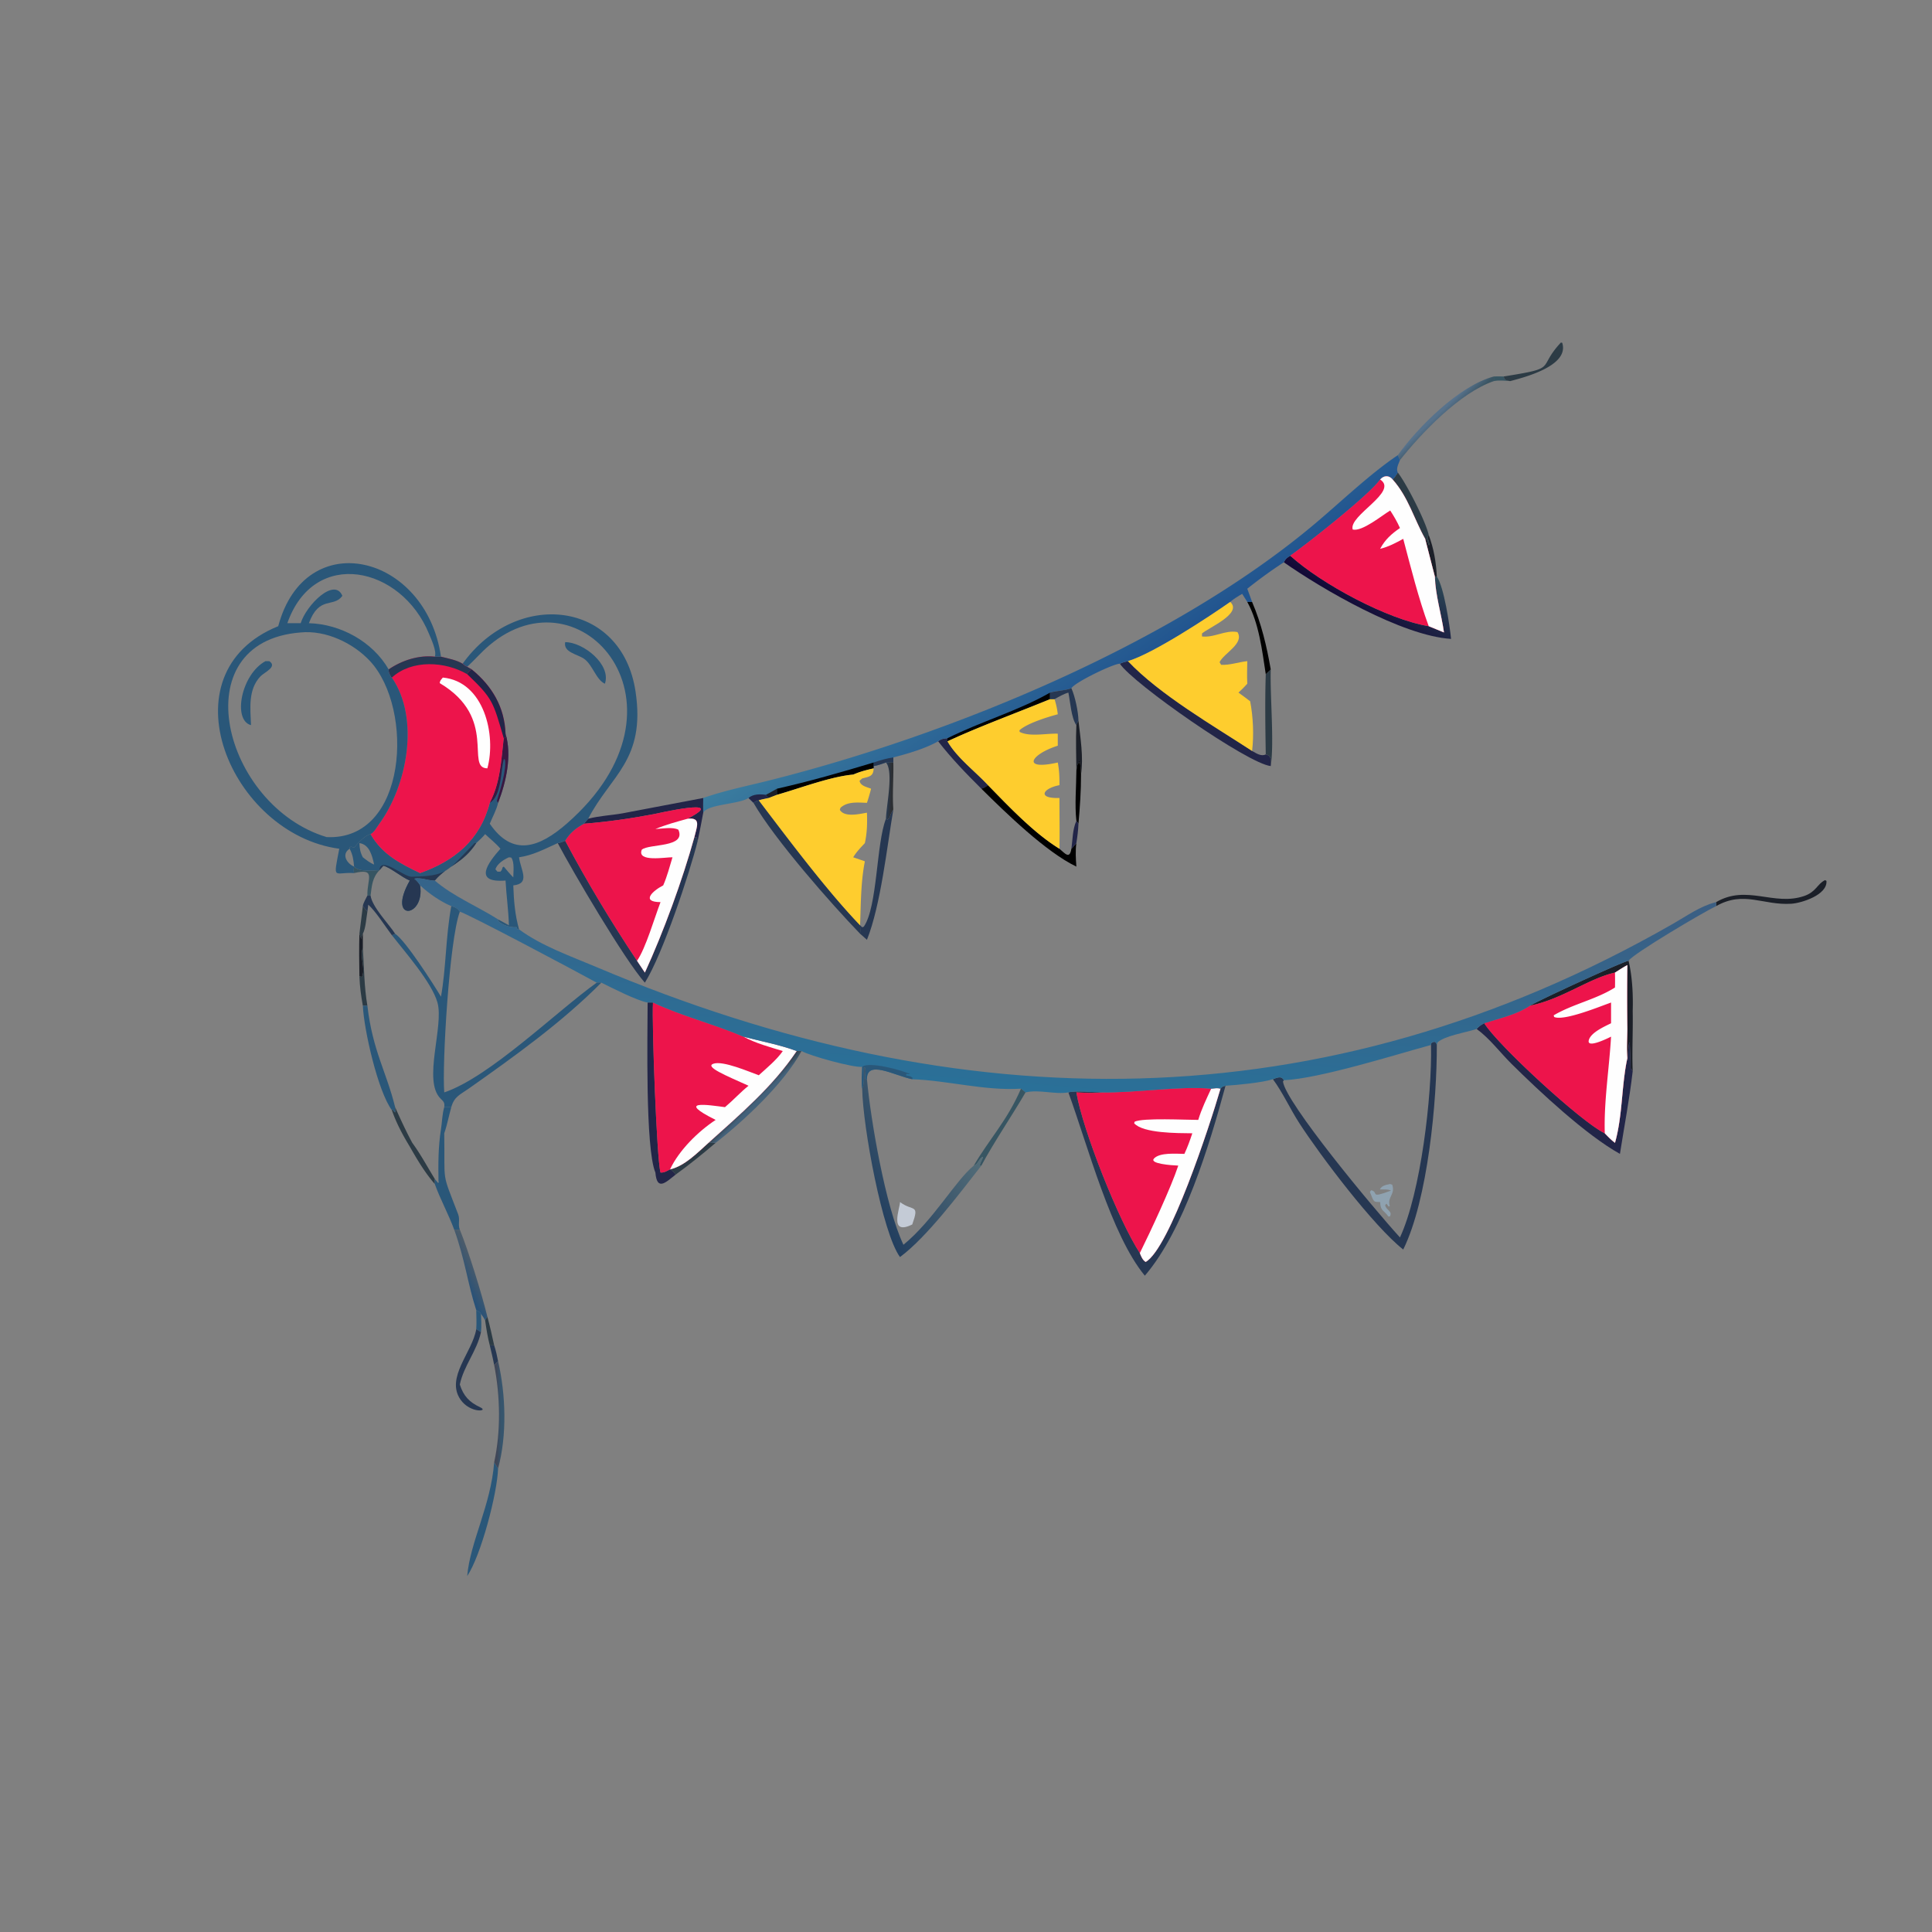 <svg xmlns="http://www.w3.org/2000/svg" width="1024" height="1024"><rect width="100%" height="100%" fill="#808080" stroke="none"/><path fill="#375562" d="M797.008 199.536c.48 2.142 1.396 2.106 3.474 2.454-2.872-.174-5.868-.584-8.704 0v-2.454c1.746-.072 3.484-.033 5.23 0z"/><path fill="#2A5779" d="M252.418 694.406c1.068.61 1.944.85 2.512 1.972.112 3.222.358 6.476 0 9.686l-2.512-1.564c.22-3.358.072-6.734 0-10.094z"/><path fill="#263752" d="M261.92 713.048c.932 2.778 1.514 5.524 2.074 8.394l-2.074 2.042c-.652-3.498-1.526-6.968-2.33-10.436h2.33z"/><path fill="#2C3B45" d="M257.13 699.84c.292-.728.742-1.31 1.182-1.956 1.388 5.018 2.496 10.082 3.608 15.164h-2.33c-1.152-4.368-1.808-8.746-2.46-13.208zm-64.813-219.578l2.405 2.966c-.578 3.246-.88 8.884-2.405 11.67-1.749 3.83-.12 3.782-1.82 0l1.82-14.636z"/><path fill="#1B1F28" d="M192.317 494.898v7.734c-1.85 4.17 1.675 10.77-.465 15.154l-1.354-.286c-.132-7.552-.223-15.05 0-22.602 1.7 3.782.07 3.83 1.819 0z"/><path fill="#2C3B45" d="M190.498 517.5l1.354.286c2.14-4.384-1.384-10.984.465-15.154.68 10.154.664 20.346 2.405 30.398h-2.405c-.96-5.164-1.635-10.276-1.82-15.53z"/><path fill="#375562" d="M187.664 459.314c2.4 2.782 9.31 2.194 13.482 1.884-3.835 3.936-4.056 8.266-4.74 13.462-.5.122-1.166.018-1.684 0-.256-8.71 4.938-14.742-7.058-11.914-.295-1.218-.122-2.2 0-3.432z"/><path fill="#1B1F28" d="M755.372 285.6l.688.024c.37 1.16.788 2.232 1.28 3.344l.33-.322c-.3-1.35-.66-2.664-1.052-3.99l.632-1.108c2.686 7.118 3.934 14.454 4.296 22.03H760.5l-5.128-19.978zm-183.766 96.352c1.022 9.186 2.738 19.394 1.352 28.582-.082-2.228-.244-4.384-.568-6.59l-.754-.026.438-.51.274.794-1.066.57c-.446 1.228-.57 2.582-.784 3.87-.04-8.108-.378-16.184 0-24.292.134-.72.782-1.712 1.108-2.398z"/><path fill="#2C3B45" d="M375.498 605.738h3.816c-6.908 5.862-13.904 11.582-21.264 16.872-.71-1.39-1.666-1.97-2.914-2.816 7.788-1.786 14.602-8.902 20.362-14.056z"/><path d="M570.498 408.642c.214-1.288.338-2.642.784-3.87l1.066-.57-.274-.794-.438.51.754.026c.324 2.206.486 4.362.568 6.59.034 8.698-.594 17.394-1.352 26.056l-1.108-1.566c-.932-8.612-.046-17.702 0-26.382z"/><path fill="#2C3B45" d="M797.008 199.536c29.654-4.738 17.116-3.857 30.312-17.997l.686.156c4.04 12.429-21.034 18.505-27.524 20.295-2.078-.348-2.994-.312-3.474-2.454zM207.688 588.39l.46-.49c.448.922.412 1.092 1.3 1.696l-.022-2.78c2.832 6.39 5.794 12.758 9.094 18.922 4.428 6.034 8.016 12.756 11.934 19.128v2.69c-5.292-6.104-9.292-12.842-13.264-19.834-3.736-6.124-7.166-12.542-9.502-19.332zm465.826-233.592c-.422 13.838 1.934 38.996 0 51.234-.218-3.188.808-5.22-2.634-6.2-.222-14.09-.46-28.422 0-42.5l2.634-2.534zm67.34-104.348c4.518 5.706 14.902 26.074 16.396 33.098l-.632 1.108c.392 1.326.752 2.64 1.052 3.99l-.33.322a32.623 32.623 0 01-1.28-3.344l-.688-.024c-5.95-10.602-8.894-22.072-17.234-31.446 1.08-1.166 1.88-2.352 2.716-3.704z"/><path fill="#222548" d="M497.25 392.908c1.618-1.318 2.924-1.474 4.922-1.628v1.628c5.004 8.738 14.674 15.89 21.492 23.252-1.16.832-2.092 1.548-3.512 1.88-8.098-8.04-15.898-16.108-22.902-25.132z"/><path fill="#263752" d="M252.418 704.5l2.512 1.564c-2.166 10.034-9.114 17.758-11.218 27.77 1.948 6.058 4.974 9.328 10.838 12.07 4.812 2.25-5.356 3.296-10.468-4.078-8.068-11.64 6.29-25.06 8.336-37.326z"/><path fill="#2A5779" d="M261.92 775.026l2.074 3.278c-.428 13.246-9.012 46.062-16.362 57.036 1.492-17.942 12.606-37.608 14.288-60.314z"/><defs><linearGradient id="a" gradientUnits="userSpaceOnUse" x1="131.585" y1="374.5" x2="132.796" y2="374.492"><stop offset="0" stop-color="#404657"/><stop offset="1" stop-color="#36556D"/></linearGradient></defs><path fill="url(#a)" transform="scale(2)" d="M131.997 360.721c2.049 8.836 2.4 19.641 0 28.431l-1.037-1.639c1.797-8.168 1.618-17.565 0-25.771l1.037-1.021z"/><defs><linearGradient id="b" gradientUnits="userSpaceOnUse" x1="125.997" y1="335.663" x2="122.087" y2="337.536"><stop offset="0" stop-color="#4B5B6A"/><stop offset="1" stop-color="#275178"/></linearGradient></defs><path fill="url(#b)" transform="scale(2)" d="M120.369 325.867c.498.008.989.017 1.487 0 2.31 5.662 5.786 16.882 7.3 23.075-.22.323-.445.614-.591.978-.285-.631-.704-1.166-1.1-1.731-.284-.561-.722-.681-1.256-.986-2.283-7.069-2.94-13.256-5.84-21.336z"/><path fill="#1B1F28" d="M909.584 478.144c16.25-9.528 30.586 2.264 46.674-3.248 6.354-2.178 6.882-6.364 11.036-8.412l.758.398c.642 7.442-13.212 11.774-18.616 12.12-15.04.968-25.082-7.112-39.852 1.26v-2.118z"/><path fill="#2A5779" d="M192.317 533.03h2.405c2.761 23.862 10.064 34.928 14.704 53.786l.022 2.78c-.888-.604-.852-.774-1.3-1.696l-.46.49c-7.42-10.006-14.845-42.82-15.371-55.36z"/><defs><linearGradient id="c" gradientUnits="userSpaceOnUse" x1="199.699" y1="290.575" x2="200.816" y2="291.69"><stop offset="0" stop-color="#364552"/><stop offset="1" stop-color="#43617A"/></linearGradient></defs><path fill="url(#c)" transform="scale(2)" d="M211.127 278.534c.447-.028.845-.069 1.29 0-4.548 8.473-15.162 18.403-22.76 24.335h-1.908c8.35-7.527 17.07-14.923 23.378-24.335z"/><defs><linearGradient id="d" gradientUnits="userSpaceOnUse" x1="383.955" y1="111.367" x2="381.799" y2="109.127"><stop offset="0" stop-color="#3A5462"/><stop offset="1" stop-color="#57728C"/></linearGradient></defs><path fill="url(#d)" transform="scale(2)" d="M370.427 120.632c5.262-7.313 16.201-18.421 25.462-20.864v1.227c-8.998 3.037-19.234 13.815-24.882 20.934l-.58-1.297z"/><path fill="#263752" d="M469.58 433.956c.184.238.51.318.776.456l1.038-.866c.552-1.648 1.156-3.092 2.096-4.548-3.34 19.684-6.68 50.808-13.99 69.12l-3.64-3.22c.182-1.502.072-2.978 0-4.484l1.122 1.062.856-.336c7.282-10.438 6.576-44.178 11.742-57.184z"/><path d="M520.152 418.04c1.42-.332 2.352-1.048 3.512-1.88 11.03 11.298 24.414 25.47 37.86 33.692 3.112 2.67 5.42 5.654 6.34 0 .968-.914 1.782-1.97 2.634-2.99-.566 4.23-.292 8.214 0 12.452-16.104-7.712-37.378-28.44-50.346-41.274z"/><path fill="#2A5779" d="M235.466 586.816h3.726c-1.286 4.534-2.18 9.426-3.726 13.852.41 27.67-1.614 19.46 7.352 42.898 1.128 2.948-.222 5.362.894 8.168-.996.034-1.978.016-2.974 0-3.062-8.284-7.642-16.684-10.284-24.178v-2.69L232.2 627l.44-.456-.222-.266c-.158-9.382-.17-18.476 1.308-27.772.618-3.786.624-8.038 1.74-11.69z"/><path fill="#1B1F28" d="M810.934 533.03c6.478-3.78 50.608-23.988 52.238-23.794 1.986 8.36 2.462 17.982 2.194 26.582.204 10.658-.418 21.248 0 31.912l-1.156-1.544c.022-4.536-.294-9.108-.396-13.648l-.27-.004c-.622 3.324-.72 6.672-.882 10.042l-.134-1.748c-.404-5.084-.062-10.35 0-15.454a1103.68 1103.68 0 010-33.846c-2.258 1.198-4.394 2.596-6.554 3.962-13.87 3.086-27.988 14.082-45.04 17.54z"/><path fill="#222548" d="M311.748 433.956c5.85-1.568 12.352-1.816 18.338-2.896l42.65-8.112c-.024 2.598-.058 5.196 0 7.792-.942 4.96-1.842 9.932-2.926 14.862-.302-.456-.15-.168-.358-1l-.176-.726-1.242-.204c1.218-5.358 3.88-10.558-3.628-9.716l.898-.482c20.794-11.042-17.306-2.244-19.062-1.91-12.21 2.324-24.362 4.036-36.752 5.026l2.258-2.634z"/><path fill="#263752" d="M399.35 425.51c.934-.762 1.66-1.008 2.816-1.328 15.896 20.858 35.616 47.332 53.694 66.232.072 1.506.182 2.982 0 4.484-15.228-15.75-45.342-49.97-56.51-69.388z"/><path fill="#222548" d="M593.55 351.784c1.444-.636 2.758-1.034 4.302-1.364 16.694 17.704 45.484 34.364 65.784 47.598 2.032 1.152 4.878 3.11 7.244 1.814 3.442.98 2.416 3.012 2.634 6.2-12.094-1.238-72.928-43.69-79.964-54.248zm-250.3 179.574c.938-.01 1.91-.076 2.844 0-.68 11.072 2.01 83.384 3.996 90.116 1.982.116 3.358-.786 5.046-1.68 1.248.846 2.204 1.426 2.914 2.816-4.964 3.864-9.836 9.024-10.68-1.136-5.42-12.878-4.138-72.666-4.12-90.116z"/><defs><linearGradient id="e" gradientUnits="userSpaceOnUse" x1="359.751" y1="161.982" x2="370.924" y2="146.091"><stop offset="0" stop-color="#130937"/><stop offset="1" stop-color="#2C4957"/></linearGradient></defs><path fill="url(#e)" transform="scale(2)" d="M340.226 149.013c.424-.896.876-1.243 1.701-1.742 8.238 7.444 25.661 16.857 36.698 18.674l4.046 1.661c-.707-4.977-2.257-9.763-2.421-14.817h.523c1.903 2.741 3.419 12.953 3.772 16.527-12.992-.826-34.092-13.151-44.319-20.303z"/><path fill="#263752" d="M368.034 443.672l1.242.204.176.726c.208.832.056.544.358 1-4.224 16.96-18.52 60.156-28.016 75.228-10.602-11.828-38.266-58.912-46.18-73.968 1.414-.15 2.648-.73 3.95-1.26 11.534 21.746 24.434 43.144 38.078 63.634l4.152 6.254c9.87-21.548 19.916-48.99 26.24-71.818z"/><path fill="#222548" d="M782.654 545.374c1.276-1.428 2.336-2.164 4.036-3.032 7.156 11.564 51.686 52.628 63.878 58.326 1.724 1.838 3.406 3.516 5.406 5.07 4.114-14.606 3.378-30.152 6.554-44.91l.134 1.748c.162-3.37.26-6.718.882-10.042l.27.004c.102 4.54.418 9.112.396 13.648l1.156 1.544c-1.678 14.642-4.482 29.286-6.77 43.856-18.162-10.114-42.76-33.184-57.362-47.626-6.118-6.048-11.632-13.534-18.58-18.586z"/><path fill="#263752" d="M646.884 577.02c.808-1.15 1.364-1.126 2.672-1.558-8.494 31.434-22.208 76.818-42.77 100.68-17.794-21.486-30.254-68.968-40.52-97.144 3.758-1.058 13.438-.058 17.79 0-4.512.506-9.034.194-13.558 0 3.36 20.052 22.502 68.182 33.638 85.148.636 1.722 1.514 3.784 3.102 4.716 12.678-7.31 33.866-71.984 39.646-91.842zm111.578-23.158l.004-.836c1.558-1.256 2.616-1.15 3.08.836.12 29.612-4.758 82.016-17.804 108.414-15.7-12.36-43.768-49.532-55.086-66.996-4.74-7.31-8.946-16.552-13.984-23.26 2.064-.792 4.606-2.016 5.78.534l-.452.66c1.3 11.044 47.868 67.186 62.014 82.648 11.006-23.636 17.09-75.368 16.448-102z"/><defs><linearGradient id="f" gradientUnits="userSpaceOnUse" x1="289.841" y1="184.528" x2="267.985" y2="153.834"><stop offset="0" stop-color="#22558F"/><stop offset="1" stop-color="#3B7D9F"/></linearGradient></defs><path fill="url(#f)" transform="scale(2)" d="M186.368 211.474c5.625-1.975 11.549-3.161 17.325-4.609 48.198-12.084 106.805-36.213 144.522-67.863 6.973-5.851 14.774-13.368 22.212-18.37l.58 1.297c-.379.972-1.082 2.263-.58 3.296-.418.676-.818 1.269-1.358 1.852-.91-1.143-2.31-1.163-3.32 0-2.938 4.155-19.312 17.009-23.822 20.194-.825.499-1.277.846-1.701 1.742a123.144 123.144 0 00-9.682 7.007l1.274 3.501h-1.274l-1.347-2.139c-1.116.659-2.195 1.287-3.181 2.139-5.97 4.174-20.391 13.659-27.09 15.689-.772.165-1.429.364-2.151.682-1.573-.062-11.876 4.882-12.843 6.493-1.693.663-3.839.626-5.661 1.162v1.737c-8.665 3.567-18.838 7.273-27.185 11.17v-.814c-.999.077-1.652.155-2.461.814-3.444 1.946-8.055 3.278-11.88 4.27v1.347a13.865 13.865 0 00-1.955 0c-1.041.326-2.195.821-3.273.945v.604c-1.677.393-3.278.766-4.871 1.429l-.535.218c-6.017.526-14.231 3.672-20.219 5.365l-2.172.842c-.876.193-1.782.349-2.637.617-.578.16-.941.283-1.408.664l-1.311-1.281c-2.487 1.678-10.826 1.624-11.996 3.896-.029-1.298-.012-2.597 0-3.896z"/><path fill="#1B1F28" d="M411.784 418.04v3.224l-4.344 1.684c-.734-.272-1.062-1.06-1.514-1.684 1.988-.996 3.916-2.142 5.858-3.224z"/><path fill="#263752" d="M463.034 404.142c3.312-1.164 6.978-2.208 10.456-2.694v2.694c-1.326-.076-2.582-.108-3.91 0-2.082.652-4.39 1.642-6.546 1.89v-1.89z"/><path fill="#222548" d="M396.728 422.948c2.468-2.17 6.112-2.086 9.198-1.684.452.624.78 1.412 1.514 1.684-1.752.386-3.564.698-5.274 1.234-1.156.32-1.882.566-2.816 1.328l-2.622-2.562z"/><path d="M463.034 404.142v3.098c-3.354.786-6.556 1.532-9.742 2.858l-1.07.436c-12.034 1.052-28.462 7.344-40.438 10.73v-3.224c17.13-3.858 34.442-8.816 51.25-13.898zm93.508-37.048v3.474c-17.33 7.134-37.676 14.546-54.37 22.34v-1.628c17.946-8.952 37.772-14.624 54.37-24.186z"/><path fill="#FECD2E" d="M469.58 404.142c1.328-.108 2.584-.076 3.91 0 .194 8.26-.6 16.644 0 24.856-.94 1.456-1.544 2.9-2.096 4.548l-1.038.866c-.266-.138-.592-.218-.776-.456-5.166 13.006-4.46 46.746-11.742 57.184l-.856.336-1.122-1.062c-18.078-18.9-37.798-45.374-53.694-66.232 1.71-.536 3.522-.848 5.274-1.234l4.344-1.684c11.976-3.386 28.404-9.678 40.438-10.73l1.07-.436c3.186-1.326 6.388-2.072 9.742-2.858v-1.208c2.156-.248 4.464-1.238 6.546-1.89zm0 0c-2.082.652-4.39 1.642-6.546 1.89v1.208c-.062 4.284-2.35 4.368-6.052 5.358l-1.392 1.226c.406 2.732 3.894 3.314 6.096 4.216a102.979 102.979 0 01-2.186 7.47c-4.726-.112-10.26-.856-14.014 2.632l-.368 1.054c2.452 4.246 10.592 2.17 14.382 1.544.212 5.644.08 10.598-1.104 16.122-2.238 2.396-4.494 4.682-6.174 7.52l6.174 2.128c-2.2 11.222-2.094 22.536-2.536 33.904l1.122 1.062.856-.336c7.282-10.438 6.576-44.178 11.742-57.184.184.238.51.318.776.456l1.038-.866c.552-1.648 1.156-3.092 2.096-4.548-.6-8.212.194-16.596 0-24.856-1.326-.076-2.582-.108-3.91 0z"/><defs><linearGradient id="g" gradientUnits="userSpaceOnUse" x1="236.223" y1="209.509" x2="235.073" y2="209.495"><stop offset="0" stop-color="#2C2F33"/><stop offset="1" stop-color="#293A50"/></linearGradient></defs><path fill="url(#g)" transform="scale(2)" d="M234.79 202.071a13.865 13.865 0 011.955 0c.097 4.13-.3 8.322 0 12.428-.47.728-.772 1.45-1.048 2.274l-.519.433c-.133-.069-.296-.109-.388-.228.088-3.502 2.079-12.456 0-14.907z"/><path fill="#FECD2E" d="M567.864 364.77c1.948 4.382 3.668 12.454 3.742 17.182-.326.686-.974 1.678-1.108 2.398-.378 8.108-.04 16.184 0 24.292-.046 8.68-.932 17.77 0 26.382l1.108 1.566c-.138 3.484-.556 6.828-1.108 10.272-.852 1.02-1.666 2.076-2.634 2.99-.92 5.654-3.228 2.67-6.34 0-13.446-8.222-26.83-22.394-37.86-33.692-6.818-7.362-16.488-14.514-21.492-23.252 16.694-7.794 37.04-15.206 54.37-22.34v-3.474c3.644-1.072 7.936-.998 11.322-2.324zm0 0c-3.386 1.326-7.678 1.252-11.322 2.324v3.474h2.382a40.067 40.067 0 011.722 8.018c-5.364 1.42-16.41 4.838-20.322 8.504l.106.818c5.216 2.776 14.364.714 20.216.972v6.362c-14.458 4.594-19.462 13.33 0 8.9.782 4.028.944 7.92.878 12.018-8.82 1.658-12.004 7.182 0 6.788.004 8.956.194 17.952 0 26.904 3.112 2.67 5.42 5.654 6.34 0 .968-.914 1.782-1.97 2.634-2.99.552-3.444.97-6.788 1.108-10.272l-1.108-1.566c-.932-8.612-.046-17.702 0-26.382-.04-8.108-.378-16.184 0-24.292.134-.72.782-1.712 1.108-2.398-.074-4.728-1.794-12.8-3.742-17.182z"/><path fill="#222548" d="M570.498 435.024l1.108 1.566c-.138 3.484-.556 6.828-1.108 10.272-.852 1.02-1.666 2.076-2.634 2.99.69-5.042.564-10.06 2.634-14.828z"/><path fill="#263752" d="M567.864 364.77c1.948 4.382 3.668 12.454 3.742 17.182-.326.686-.974 1.678-1.108 2.398-2.748-3.844-3.232-12.512-4.232-17.256-2.572.712-5.016 2.192-7.342 3.474h-2.382v-3.474c3.644-1.072 7.936-.998 11.322-2.324z"/><path fill="#ED144B" d="M309.49 436.59c12.39-.99 24.542-2.702 36.752-5.026 1.756-.334 39.856-9.132 19.062 1.91l-.898.482c7.508-.842 4.846 4.358 3.628 9.716-6.324 22.828-16.37 50.27-26.24 71.818l-4.152-6.254c-13.644-20.49-26.544-41.888-38.078-63.634 2.416-4.082 5.784-6.794 9.926-9.012z"/><path fill="#FEFEFE" d="M364.406 433.956c7.508-.842 4.846 4.358 3.628 9.716-6.324 22.828-16.37 50.27-26.24 71.818l-4.152-6.254c4.626-6.676 9.256-22.812 12.448-31.092-10.576-.042-4.23-5.988 1.43-8.876 2.08-4.756 3.4-9.922 4.912-14.886-3.422-.112-19.088 2.794-16.266-4.04 3.918-3.27 23.652-.94 19.388-10.564-2.926-1.614-8.82-.552-12.184-.358 5.444-2.302 11.346-3.882 17.036-5.464z"/><path fill="#2A5779" d="M245.19 351.784c28.582-39.816 84.448-33.62 91.668 14.788 5.42 36.348-13.25 44.354-25.11 67.384l-2.258 2.634c-4.142 2.218-7.51 4.93-9.926 9.012-1.302.53-2.536 1.11-3.95 1.26-6.806 3.052-13.024 6.444-20.508 7.52.828 6.716 6.222 13.978-3.048 14.886.278 8.116.852 15.45 3.048 23.31l-.814.098-.486-1.248c-3.416.262-7.37-1.004-9.906-3.334l.094-.81c-10.654-6.756-24.078-12.344-33.54-20.576l-.73-.024c-3.358-.136-6.602-1.648-9.972-1.042l.394 1.428-.554-1.476c1.07 1.148 2.338 2.29 3.07 3.674 2.698 17.304-17.962 19.554-5.472-2.56-4.238-1.704-10.506-7.082-14.004-7.826l-2.04 2.316c-4.172.31-11.082.898-13.482-1.884-.271-3.416-.672-6.408-2.375-9.462l.037-.694.697-.412 1.701.552c1.744-2.348 5.784-6.598 8.682-7.198 6.124 10.706 15.504 15.508 26.256 20.646 18.284-6.5 31.788-17.468 36.928-37.236 5.608-10.688 6.064-22.458 7.408-34.23l.906-.372.044-2.028c3.468 11.636.336 25.552-3.954 36.63-.8 3.654-2.98 7.57-4.404 11.08 12.07 17.652 26.11 12.812 40.948-.178 71.13-62.264 7.724-136.158-41.412-94.184-4.054 3.462-7.582 7.55-11.494 11.188-1.168-.446-1.522-.818-2.442-1.632zm11.94 90.316c-1.37 1.728-3.126 3.23-4.712 4.762-7.014 10.73-15.262 12.09-21.53 19.348l-.434.498c9.462 8.232 22.886 13.82 33.54 20.576l5.738 3.13c-.21-7.856-1.366-15.82-1.784-23.706-17.472 1.374-9.206-9.482-2.712-16.856-2.31-2.798-5.466-5.232-8.106-7.752zm12.602 12.282c-2.74 1.242-6.154 3.338-7.156 6.352l1.066 1.252 1.576.022c.746-.73.892-1.258 1.15-2.258l.63-.436c1.644 1.942 3.248 3.922 5.06 5.71.022-2.812.718-8.232-1.112-10.51l-1.214-.132zm-79.234-7.52c.098 2.808.456 5.028 1.819 7.52 1.923 1.464 3.698 2.948 5.97 3.838-.977-4.522-2.423-10.64-7.79-11.358z"/><path fill="#3A1841" d="M267.948 388.88c3.468 11.636.336 25.552-3.954 36.63l-.646-1.07c1.63-5.268 5.36-16.758 4.238-21.942l-.568-.114c-1.736 6.306-1.084 19.352-7.428 23.126 5.608-10.688 6.064-22.458 7.408-34.23l.906-.372.044-2.028z"/><path fill="#263752" d="M201.146 461.198c.376-7.812 12.878 3.608 17.008 3.498 19.116-.51 18.3-2.42 33.382-17.872l.882.038c-7.014 10.73-15.262 12.09-21.53 19.348l-.434.498-.73-.024c-3.358-.136-6.602-1.648-9.972-1.042l.394 1.428-.554-1.476c1.07 1.148 2.338 2.29 3.07 3.674 2.698 17.304-17.962 19.554-5.472-2.56-4.238-1.704-10.506-7.082-14.004-7.826l-2.04 2.316z"/><path fill="#FECD2E" d="M652.032 319.042c1.972-1.704 4.13-2.96 6.362-4.278l2.694 4.278h2.548c4.904 11.402 7.782 23.546 9.878 35.756l-2.634 2.534c-.46 14.078-.222 28.41 0 42.5-2.366 1.296-5.212-.662-7.244-1.814-20.3-13.234-49.09-29.894-65.784-47.598 13.398-4.06 42.24-23.03 54.18-31.378zm0 0c6.714 6.02-11.318 13.572-14.948 16.708l-.02 1.602-.44-.084c6.618 1.06 12.72-3.538 19.252-2.254 3.796 6.074-7.138 11.122-9.484 15.948l.838 1.408c4.566.246 9.28-1.47 13.858-1.95-.062 3.986-.202 7.99 0 11.972-1.476 1.672-3.034 3.19-4.67 4.702 2.058 1.524 4.212 3.002 6.2 4.612 1.58 8.288 2.026 17.946 1.018 26.312 2.032 1.152 4.878 3.11 7.244 1.814-.222-14.09-.46-28.422 0-42.5l2.634-2.534c-2.096-12.21-4.974-24.354-9.878-35.756h-2.548l-2.694-4.278c-2.232 1.318-4.39 2.574-6.362 4.278z"/><path d="M661.088 319.042h2.548c4.904 11.402 7.782 23.546 9.878 35.756l-2.634 2.534c-1.932-12.568-3.562-26.956-9.792-38.29z"/><path fill="#ED144B" d="M731.498 254.154c2.02-2.326 4.82-2.286 6.64 0 8.34 9.374 11.284 20.844 17.234 31.446l5.128 19.978c.328 10.108 3.428 19.68 4.842 29.634l-8.092-3.322c-22.074-3.634-56.92-22.46-73.396-37.348 9.02-6.37 41.768-32.078 47.644-40.388z"/><path fill="#FEFEFE" d="M731.498 254.154c2.02-2.326 4.82-2.286 6.64 0 8.34 9.374 11.284 20.844 17.234 31.446l5.128 19.978c.328 10.108 3.428 19.68 4.842 29.634l-8.092-3.322c-5.382-14.612-9.512-31.208-13.508-46.29-4.02 2.178-7.766 4.21-12.244 5.286 2.616-4.928 6.018-7.924 10.516-11.02-1.474-3.3-3.198-6.264-5.172-9.29-4.162 2.45-14.862 11.334-19.872 10.088-2.4-7.416 24.58-20.062 14.528-26.51z"/><path fill="#ED144B" d="M855.974 515.49c2.16-1.366 4.296-2.764 6.554-3.962a1103.68 1103.68 0 000 33.846c-.062 5.104-.404 10.37 0 15.454-3.176 14.758-2.44 30.304-6.554 44.91-2-1.554-3.682-3.232-5.406-5.07-12.192-5.698-56.722-46.762-63.878-58.326 8.242-2.69 16.914-4.466 24.244-9.312 17.052-3.458 31.17-14.454 45.04-17.54z"/><path fill="#FEFEFE" d="M855.974 515.49c2.16-1.366 4.296-2.764 6.554-3.962a1103.68 1103.68 0 000 33.846c-.062 5.104-.404 10.37 0 15.454-3.176 14.758-2.44 30.304-6.554 44.91-2-1.554-3.682-3.232-5.406-5.07-.528-16.852 2.354-34.32 3.324-51.222-.96.474-12.868 6.524-11.82 1.984.96-4.162 8.418-7.368 11.82-9.088v-10.984l-1.952.718c-5.638 2.056-23.408 9.162-28.218 6.926l-.236-.864c10.298-6.046 22.356-8.358 32.488-14.74.072-2.642.05-5.268 0-7.908z"/><path fill="#ED144B" d="M346.094 531.358c15.422 7.268 32.234 11.356 47.912 18.088 9.248 2.444 19.332 4.288 28.248 7.622-12.616 18.824-30.056 33.616-46.756 48.67-5.76 5.154-12.574 12.27-20.362 14.056-1.688.894-3.064 1.796-5.046 1.68-1.986-6.732-4.676-79.044-3.996-90.116z"/><path fill="#FEFEFE" d="M394.006 549.446c9.248 2.444 19.332 4.288 28.248 7.622-12.616 18.824-30.056 33.616-46.756 48.67-5.76 5.154-12.574 12.27-20.362 14.056 4.72-10.098 14.898-20.132 24.178-26.22-21.442-10.684-4.102-7.96 4.936-6.758 4.31-3.612 8.074-7.784 12.478-11.354-12.358-5.558-23.274-10.068-18.598-11.672 5.102-1.75 19.018 4.322 24.036 6.114 4.114-3.726 9.614-8.268 12.732-12.836-7.078-2.156-14.34-4.1-20.892-7.622z"/><path fill="#ED144B" d="M641.952 577.02c1.654-.164 3.314-.492 4.932 0-5.78 19.858-26.968 84.532-39.646 91.842-1.588-.932-2.466-2.994-3.102-4.716-11.136-16.966-30.278-65.096-33.638-85.148 4.524.194 9.046.506 13.558 0 18.334.268 40.922-3.48 57.896-1.978z"/><path fill="#FEFEFE" d="M641.952 577.02c1.654-.164 3.314-.492 4.932 0-5.78 19.858-26.968 84.532-39.646 91.842-1.588-.932-2.466-2.994-3.102-4.716 5.7-11.52 16.558-34.78 20.372-46.352-3.808-.144-15.374-1.024-12.892-3.728 3.076-3.354 11.852-2.522 16.138-2.48 1.664-3.576 2.966-7.172 4.202-10.918-7.932-.09-26.05.04-30.82-5.304l.234-.836c4.482-2.154 27.278-.938 33.736-.954 1.668-5.64 4.374-11.222 6.846-16.554z"/><path fill="#8FA2B0" d="M736.842 627.556l1.052.348c1.84 5.134-2.868 6.668-1.26 11.342l-.632.258-1.16-1.548-.654.724c.186 2.612 4.188 3.276 2.448 6.092l-.762.008c-2.376-3.46-4.182-2.71-4.376-7.662-3.566-.15-3.13.398-5.44-5.376l.704-.904c4.348 1.102-1.37 4.628 10.464.216-1.402-.848-4.18-.55-5.864-.62.96-2.122 3.442-2.462 5.48-2.878z"/><defs><linearGradient id="h" gradientUnits="userSpaceOnUse" x1="283.002" y1="225.604" x2="277.817" y2="289.305"><stop offset="0" stop-color="#3B5E83"/><stop offset="1" stop-color="#2A7098"/></linearGradient></defs><path fill="url(#h)" transform="scale(2)" d="M111.331 234.634c-.366-.692-1-1.263-1.535-1.837l.277.738-.197-.714c1.685-.303 3.307.453 4.986.521l.365.012c4.731 4.116 11.443 6.91 16.77 10.288l-.047.405c1.268 1.165 3.245 1.798 4.953 1.667l.243.624.407-.049c5.998 4.422 13.604 7.065 20.416 9.952 96.461 40.879 192.483 41.764 285.437-11.452 3.504-2.006 7.183-4.635 11.115-5.649l.271-.068v1.059c-3.165 1.476-22.117 12.665-23.206 14.487-.815-.097-22.88 10.007-26.119 11.897-3.665 2.423-8.001 3.311-12.122 4.656-.85.434-1.38.802-2.018 1.516l-.363.121c-2.446.786-8.298 1.739-10.028 3.473l-.163.65c-.232-.993-.761-1.046-1.54-.418l-.002.418c-9.544 2.599-29.451 8.897-39.005 9.346-.587-1.275-1.858-.663-2.89-.267-2.909.911-9.308 1.522-12.558 1.721-.654.216-.932.204-1.336.779-.809-.246-1.639-.082-2.466 0-8.487-.751-19.781 1.123-28.948.989-2.176-.029-7.016-.529-8.895 0-3.607.616-7.752-.853-11.355 0l-1.208-.989c-9.722.599-19.18-2.146-28.815-2.5-4.78-1.001-12.106-5.254-12.005 0l-.373.108c-.368-.996.351-2.5-.204-3.273l-.271.056c-.037 1.788.249 3.933-.411 5.609-.284-1.879-.033-3.894 0-5.796-2.182.322-13.972-2.936-16.074-4.18-.445-.069-.843-.028-1.29 0-4.458-1.667-9.5-2.589-14.124-3.811-7.839-3.366-16.245-5.41-23.956-9.044-.467-.038-.953-.005-1.422 0-2.701-.432-9.547-3.92-12.261-5.264-.472-.089-.763-.056-1.234 0-4.784-2.652-34.337-18.373-36.274-18.801-.625-.905-1.236-1.204-2.26-1.483-2.916-1.235-5.958-3.358-8.265-5.497z"/><path fill="#2A5779" d="M456.982 565.428c3.486-3.006 21.724 1.908 25.366 3.908l-.756-.8.154.824-1.416-.156-.026.854c1.496.236 2.182.178 3.356 1.172l-.15.79c-9.56-2.002-24.212-10.508-24.01 0l-.746.216c-.736-1.992.702-5-.408-6.546l-.542.112c-.074 3.576.498 7.866-.822 11.218-.568-3.758-.066-7.788 0-11.592z"/><path fill="#C4CBD6" d="M477.02 637.118c6.946 5.214 10.464.644 6.49 11.878-12.61 6.24-6.416-8.81-6.49-11.878z"/><path fill="#375562" d="M541.14 577.02l2.416 1.978c-7.294 12.554-16.874 26.54-23.404 38.796l-.796-.136c.124-1.754 1.396-2.812 1.596-4.486-2.098.714-2.356 3.868-4.822 4.622 8.384-14.362 17.706-23.79 25.01-40.774z"/><defs><linearGradient id="i" gradientUnits="userSpaceOnUse" x1="226.906" y1="311.11" x2="254.569" y2="296.059"><stop offset="0" stop-color="#233F5F"/><stop offset="1" stop-color="#546E79"/></linearGradient></defs><path fill="url(#i)" transform="scale(2)" d="M228.491 288.51c.66-1.676.374-3.821.411-5.609l.271-.056c.555.773-.164 2.277.204 3.273l.373-.108c1.001 10.789 4.868 33.684 9.67 43.867 7.88-6.439 13.77-16.992 18.645-20.98 1.233-.377 1.362-1.954 2.411-2.311-.1.837-.736 1.366-.798 2.243l.398.068c-5.779 7.345-14.327 18.844-21.566 24.236-4.629-6.283-9.857-34.486-10.019-44.623z"/><path fill="#ED144B" d="M205.988 354.798c7.048-4.81 15.898-7.676 24.466-6.746h3.272c3.72.934 8.152 1.716 11.464 3.732.92.814 1.274 1.186 2.442 1.632l2.4 1.382c10.85 8.832 17.406 20.074 17.916 34.082l-.044 2.028-.906.372c-1.344 11.772-1.8 23.542-7.408 34.23-5.14 19.768-18.644 30.736-36.928 37.236-10.752-5.138-20.132-9.94-26.256-20.646 2.094-1.156 3.102-3.404 4.476-5.276 14.912-20.302 21.756-55.892 6.806-77.702l-.38-.264c-.728-1.484-1.452-2.392-1.32-4.06z"/><path fill="#222548" d="M250.032 354.798c10.85 8.832 17.406 20.074 17.916 34.082l-.044 2.028-.906.372c-5.684-19.32-5.618-20.844-19.366-33.948.52-1.33 1.242-1.736 2.4-2.534z"/><path fill="#263752" d="M205.988 354.798c7.048-4.81 15.898-7.676 24.466-6.746h3.272c3.72.934 8.152 1.716 11.464 3.732.92.814 1.274 1.186 2.442 1.632l2.4 1.382c-1.158.798-1.88 1.204-2.4 2.534-11.614-6.8-29.312-7.928-39.944 1.79l-.38-.264c-.728-1.484-1.452-2.392-1.32-4.06z"/><path fill="#FEFEFE" d="M234.714 359.122c21.83 2.104 28.43 30.372 23.598 48.118-11.944-.132 5.872-26.728-25.264-45.184.162-1.412.802-1.86 1.666-2.934z"/><path fill="#2A5779" d="M239.192 480.262c2.048.558 3.27 1.156 4.52 2.966-5.594 15.128-9.45 81.12-8.246 95.77 24.04-8.13 59.078-42.56 80.794-58.168.942-.112 1.524-.178 2.468 0-21.1 21.196-45.832 38.898-70.238 56.114-4.614 3.254-7.716 4.208-9.298 9.872h-3.726c.28-2.294-.228-2.88-1.904-4.494-9.688-9.324 1.912-38.428-1.72-51.038-3.094-10.748-17.116-26.592-24.154-35.636l1.738-.75c5.578 3.656 20.386 26.814 24.3 33.378 2.706-14.946 2.47-31.744 5.466-48.014z"/><path fill="#263752" d="M194.722 474.66c.518.018 1.184.122 1.684 0 .852 6.084 9.478 14.788 13.02 20.238l-1.738.75c-3.27-4.298-8.693-12.84-12.498-16.136l-.468 3.716-2.405-2.966c.128-1.616 1.712-4.068 2.405-5.602z"/><path fill="#2A5779" d="M299.564 340.344c9.618.004 24.528 11.892 21.046 22.048-4.632-2.038-6.516-10.042-10.998-13.19-3.612-2.538-11.134-3.392-10.048-8.858zm-152.093-8.454c14.368-53.918 78.361-38.212 86.255 16.162h-3.272c-8.568-.93-17.418 1.936-24.466 6.746-.132 1.668.592 2.576 1.32 4.06l.38.264c14.95 21.81 8.106 57.4-6.806 77.702-1.374 1.872-2.382 4.12-4.476 5.276-2.898.6-6.938 4.85-8.682 7.198l-1.701-.552-.697.412-.037.694c1.703 3.054 2.104 6.046 2.375 9.462-.122 1.232-.295 2.214 0 3.432-10.756-.688-11.188 4.474-7.84-12.894-57.49-7.66-93.77-93.042-32.353-117.962zm11.891 3.322c-63.283 4.89-41.003 91.946 13.757 108.46 42.899 2.11 46.497-67.924 23.036-93.24-8.9-9.604-23.47-16.542-36.793-15.22zm-7.071-4.906h7.071c3.063-9.714 17.916-24.474 22.105-14.502-4.65 6.5-12.279-.32-17.747 14.502 16.7.454 33.805 9.738 42.268 24.492 7.048-4.81 15.898-7.676 24.466-6.746 1.17-2.842-2.012-9.508-3.13-12.234-14.626-35.698-60.852-45.882-75.033-5.512zm32.998 119.546c-4.551 2.982-1.402 7.872 2.375 9.462-.271-3.416-.672-6.408-2.375-9.462z"/><path fill="#2A5779" d="M140.721 350.42l2.024.026c4.46 2.964-2.639 5.868-4.71 8.046-6.659 7.004-5.323 17.012-4.997 25.858-9.87-2.624-5.214-26.98 7.683-33.93z"/></svg>